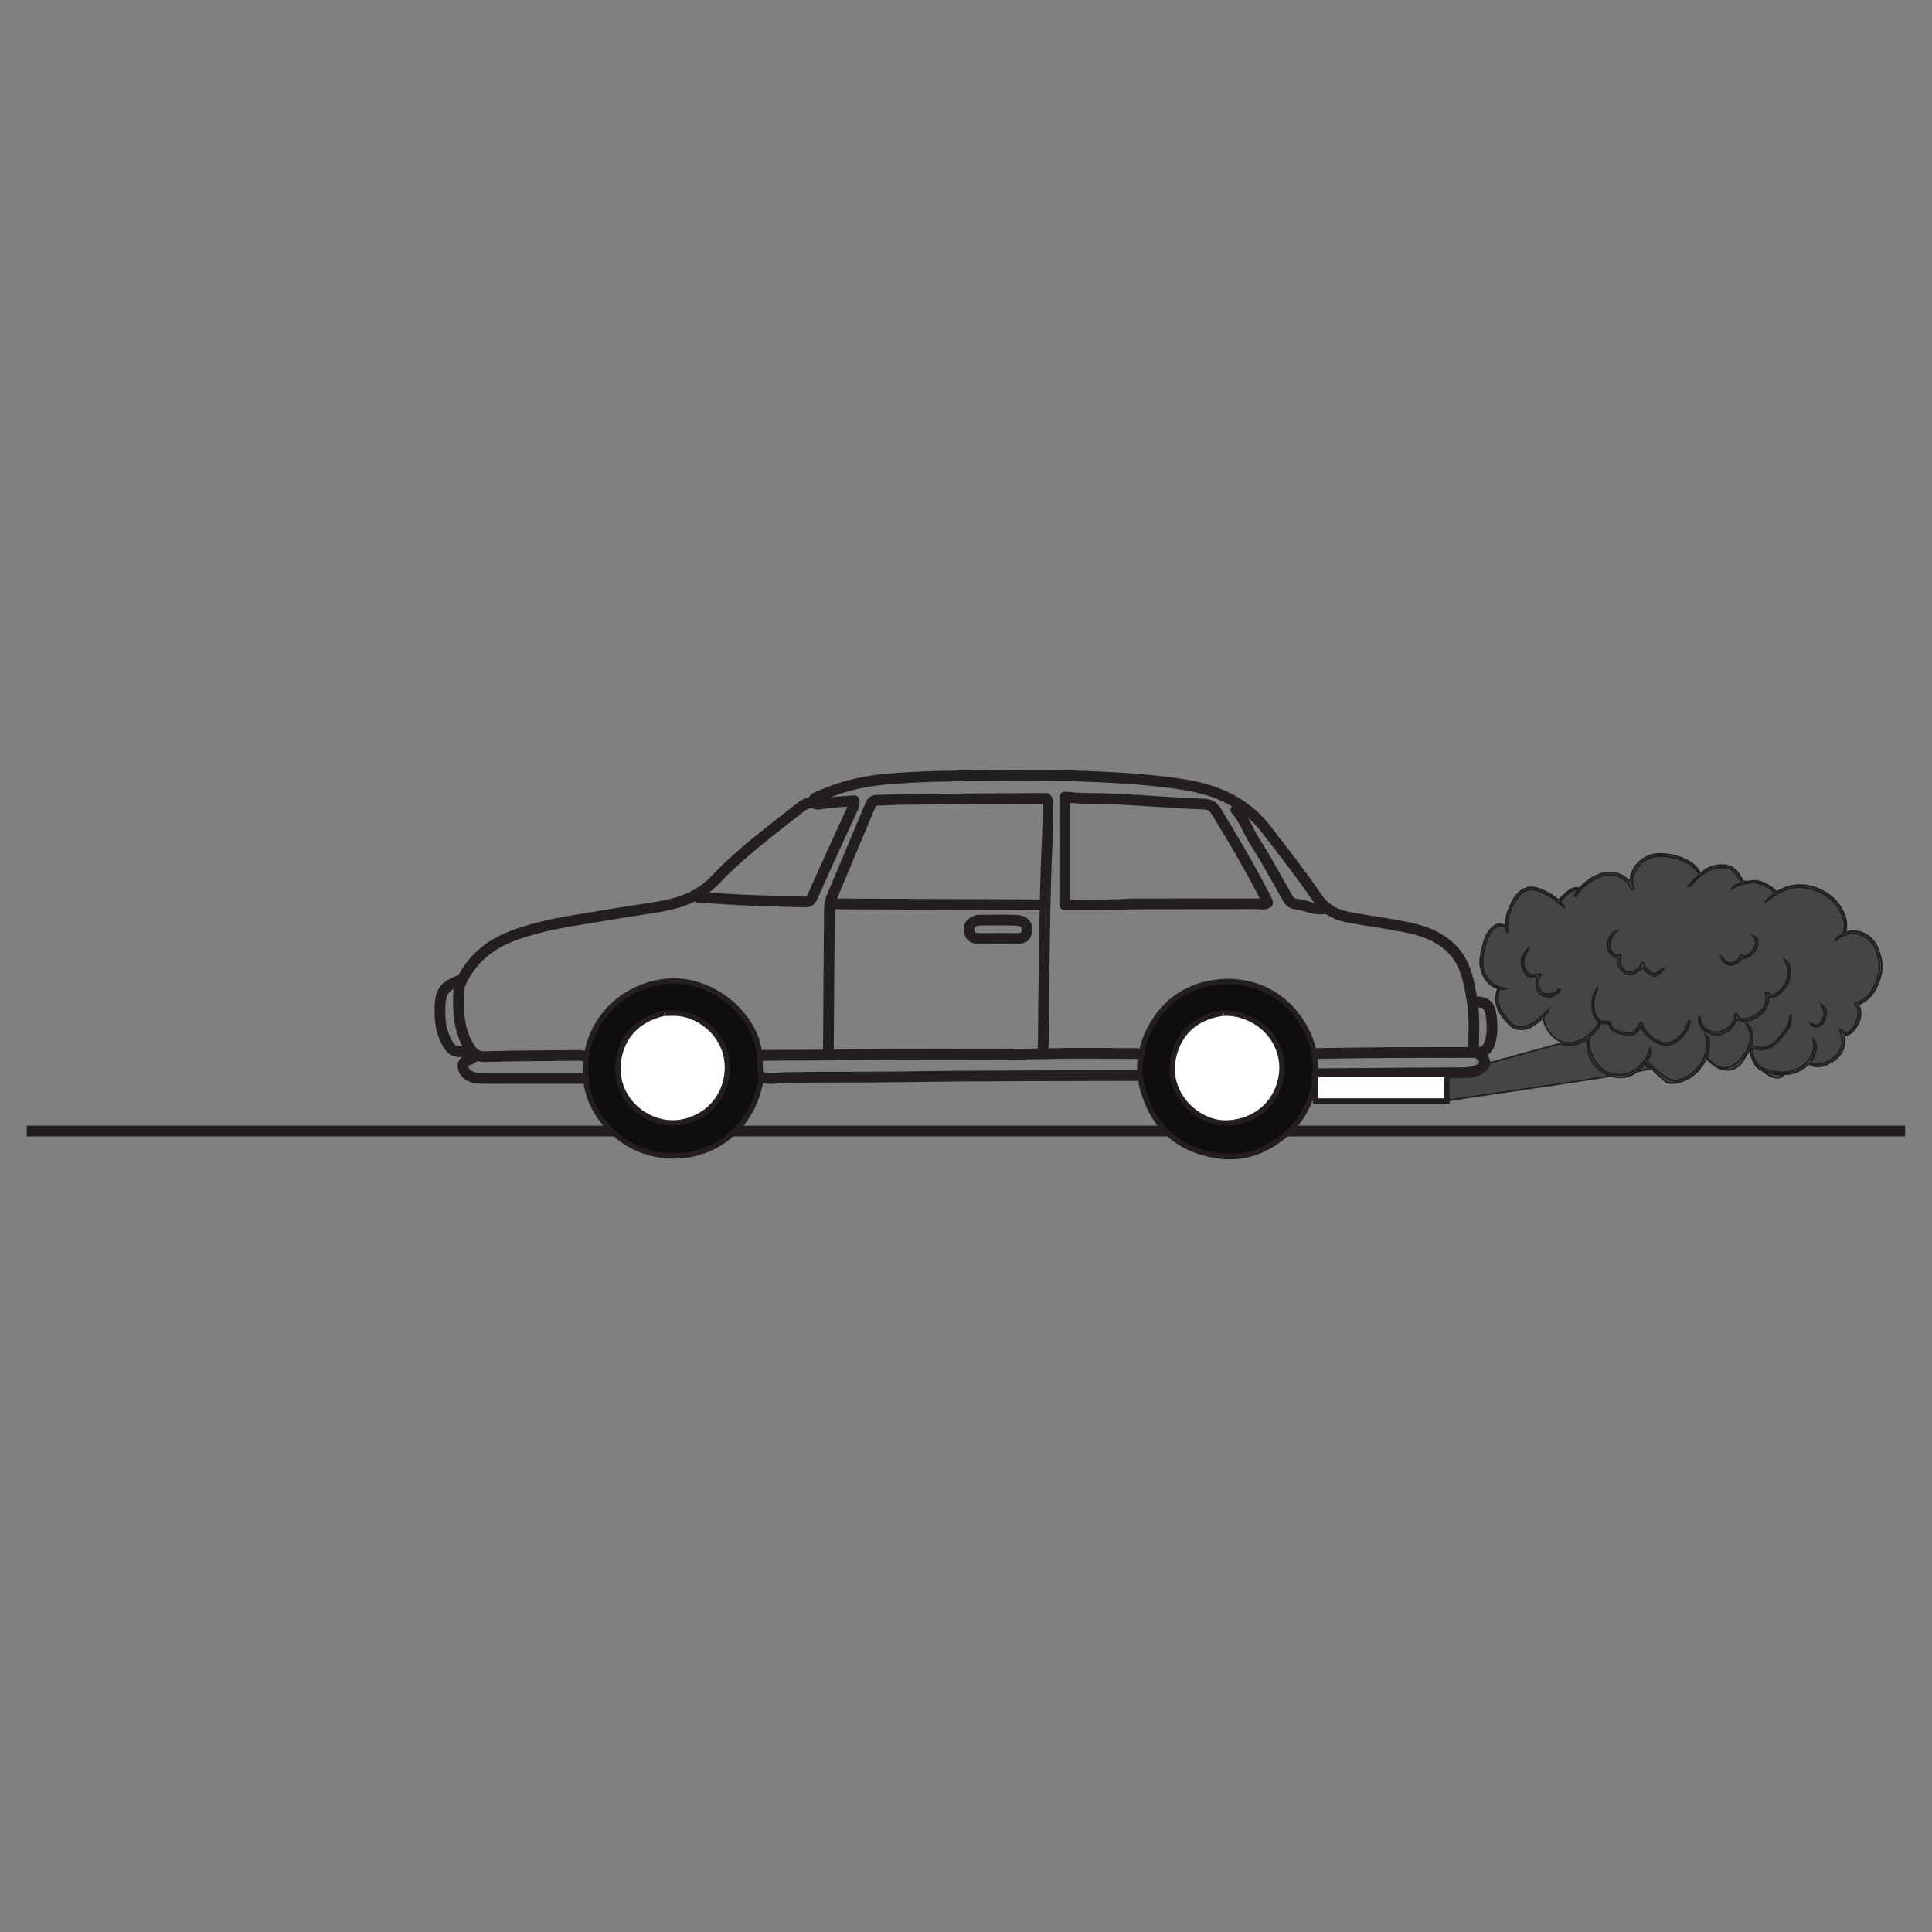 <?xml version="1.0" encoding="UTF-8"?>
<svg xmlns="http://www.w3.org/2000/svg" xmlns:xlink="http://www.w3.org/1999/xlink" width="360pt" height="360pt" viewBox="0 0 360 360" version="1.1">
<rect x="0" y="0" width="360" height="360" fill="#808080" stroke="none"/>
<g id="surface1">
<path style="fill:none;stroke-width:2;stroke-linecap:butt;stroke-linejoin:miter;stroke:rgb(13.73%,12.16%,12.549%);stroke-opacity:1;stroke-miterlimit:10;" d="M 0 0 L -350 0 " transform="matrix(1,0,0,-1,355,210.75)"/>
<path style="fill-rule:nonzero;fill:rgb(27.052%,27.011%,27.666%);fill-opacity:1;stroke-width:0.312;stroke-linecap:butt;stroke-linejoin:miter;stroke:rgb(13.73%,12.16%,12.549%);stroke-opacity:1;stroke-miterlimit:10;" d="M 0 0 C 0.691 0.203 20.086 5.484 20.66 5.66 C 20.836 5.715 20.984 5.809 21.191 5.738 C 22.387 5.336 23.559 5.488 24.727 5.906 C 25.211 6.082 25.637 6.363 26.094 6.598 C 26.113 3.621 27.148 1.199 29.957 0.012 C 32.828 -1.203 35.188 -0.211 37.02 2.27 C 37.152 1.941 37.094 1.406 37.383 1.402 C 44.875 1.355 -2.125 -4.922 0 -4.922 " transform="matrix(1,0,0,-1,269.625,200.231)"/>
<path style=" stroke:none;fill-rule:nonzero;fill:rgb(27.052%,27.011%,27.666%);fill-opacity:1;" d="M 305.734 191.301 C 305.484 191.473 305.41 191.758 305.25 191.98 C 304.719 192.703 304.027 193.047 303.133 192.879 C 302.551 192.77 301.973 192.648 301.406 192.461 C 300.605 192.195 300.059 191.703 299.801 190.906 C 299.746 190.734 299.68 190.652 299.508 190.664 C 299.047 190.707 298.578 190.574 298.125 190.711 C 298.105 190.715 298.102 190.777 298.094 190.812 C 297.852 191.742 297.191 192.375 296.496 192.965 C 296.207 193.207 296.113 193.473 296.094 193.828 C 296.027 195.016 296.34 196.109 296.914 197.125 C 297.547 198.254 298.301 199.277 299.566 199.793 C 301.172 200.453 302.805 200.504 304.277 199.594 C 305.867 198.613 307.055 197.223 307.465 195.281 C 307.676 195.48 307.676 195.75 307.645 196.027 C 307.594 196.48 307.387 196.871 307.137 197.246 C 307.051 197.371 306.895 197.473 306.988 197.684 C 307.191 198.148 310.691 201.652 312.258 201.355 C 313.242 201.168 314.148 200.824 314.945 200.227 C 316.328 199.191 317.391 197.918 317.84 196.203 C 318.133 195.062 318.352 193.934 317.738 192.805 C 318.242 193.07 318.43 193.512 318.488 194.02 C 318.586 194.863 318.418 195.68 318.199 196.488 C 318.133 196.73 318.09 196.953 318.285 197.164 C 318.602 197.5 318.891 197.867 319.23 198.184 C 320.254 199.141 321.656 199.238 322.879 198.551 C 323.973 197.938 324.762 197.07 325.359 195.992 C 326.312 194.285 326.531 192.566 325.398 190.754 C 325.746 190.887 325.941 191.043 326.09 191.328 C 326.598 192.285 326.582 193.289 326.453 194.312 C 326.426 194.508 326.289 194.754 326.559 194.844 C 327.242 195.07 327.949 195.27 328.668 195.188 C 329.789 195.059 330.57 194.316 331.285 193.527 C 332.383 192.316 333.539 191.129 333.5 189.316 C 333.5 189.289 333.547 189.266 333.637 189.168 C 333.738 189.945 333.754 190.633 333.41 191.305 C 332.879 192.344 332.105 193.191 331.32 194.031 C 330.156 195.281 328.781 195.859 327.078 195.402 C 326.742 195.312 326.672 195.445 326.605 195.738 C 326.414 196.609 326.891 197.277 327.258 197.965 C 327.535 198.477 327.953 198.906 328.512 199.098 C 330.047 199.621 331.594 199.969 333.254 199.703 C 335.758 199.305 338.562 197.18 337.902 193.715 C 338.32 194.184 338.5 194.648 338.43 195.184 C 338.32 196.02 338.035 196.805 337.613 197.531 C 337.289 198.09 337.309 198.16 337.969 198.293 C 338.133 198.324 338.301 198.348 338.465 198.34 C 339.762 198.305 340.867 197.773 341.84 196.957 C 343.387 195.668 343.535 193.922 342.953 192.27 C 342.895 192.109 342.688 191.922 342.934 191.797 C 343.164 191.676 343.246 191.926 343.336 192.074 C 343.723 192.695 343.863 192.738 344.477 192.305 C 345.59 191.504 346.113 190.371 346.254 189.039 C 346.312 188.461 346.293 187.891 345.883 187.406 C 345.781 187.285 345.547 187.242 345.633 186.973 C 345.738 186.656 345.922 186.875 346.07 186.855 C 346.195 186.836 346.312 186.766 346.426 186.707 C 348.484 185.668 349.457 183.84 349.996 181.723 C 350.461 179.898 350.07 178.168 349.32 176.48 C 348.555 174.766 346.047 173.324 344.008 174.129 C 343.305 174.402 342.688 174.82 341.941 175.238 C 342.188 174.672 342.605 174.445 343 174.238 C 343.43 174.012 343.574 173.66 343.66 173.223 C 343.812 172.41 343.688 171.625 343.406 170.883 C 342.266 167.859 339.977 166.148 336.898 165.5 C 334.113 164.914 331.727 165.941 329.574 167.652 C 329.398 167.789 329.27 168.004 328.984 167.992 C 329.344 167.59 329.738 167.227 330.141 166.867 C 330.672 166.395 330.676 166.398 330.195 165.871 C 330.133 165.805 330.07 165.734 329.996 165.684 C 328.48 164.605 326.84 164.191 325 164.684 C 324.223 164.895 323.457 165.125 322.645 165.605 C 322.961 165.18 323.293 165.004 323.617 164.828 C 323.887 164.68 324.332 164.621 324.422 164.402 C 324.551 164.094 324.129 163.855 323.965 163.57 C 322.844 161.586 321.387 161.258 319.211 161.883 C 317.633 162.336 316.438 163.48 315.324 164.664 C 315.152 164.844 315.047 165.129 314.613 165.133 C 315.191 164.43 315.691 163.789 316.305 163.254 C 316.586 163.004 316.633 162.777 316.387 162.504 C 315.941 162.008 315.512 161.512 314.949 161.121 C 313.727 160.27 312.328 159.887 310.91 159.641 C 308.539 159.23 306.41 159.707 304.988 161.844 C 304.281 162.906 303.832 164.094 304.414 165.402 C 304.473 165.527 304.504 165.664 304.387 165.758 C 304.238 165.879 304.102 165.777 304.012 165.656 C 303.91 165.523 303.84 165.371 303.758 165.227 C 303.305 164.438 302.738 163.805 301.863 163.43 C 300.676 162.922 299.504 162.824 298.301 163.305 C 296.43 164.051 294.762 165.062 293.75 166.898 C 293.711 166.973 293.68 167.09 293.562 167.047 C 293.449 167.004 293.414 166.898 293.441 166.773 C 293.523 166.383 293.809 166.102 294.004 165.766 C 293.941 165.742 293.906 165.723 293.875 165.723 C 293.801 165.727 293.727 165.738 293.656 165.758 C 292.457 166.059 291.684 166.957 290.852 167.773 C 290.656 167.969 290.797 168.125 290.93 168.301 C 291.113 168.543 291.418 168.719 291.469 169.105 C 291.145 169.016 290.984 168.801 290.812 168.613 C 289.652 167.352 288.168 166.598 286.602 165.996 C 285.262 165.48 283.984 165.789 283.078 166.887 C 281.578 168.691 280.852 170.789 280.895 173.145 C 280.895 173.34 281.02 173.578 280.793 173.734 C 280.633 173.672 280.625 173.547 280.641 173.445 C 280.738 172.852 280.34 172.672 279.891 172.547 C 279.527 172.445 279.188 172.562 278.875 172.73 C 278.172 173.105 277.691 173.711 277.391 174.41 C 276.664 176.109 276.211 177.887 276.27 179.754 C 276.332 181.555 277.703 183.387 279.402 183.957 C 279.762 184.078 280.137 184.152 280.562 184.262 C 280.227 184.383 279.953 184.332 279.684 184.289 C 279.508 184.266 279.422 184.305 279.363 184.492 C 279.156 185.133 279.062 185.781 279.133 186.453 C 279.285 187.969 280.188 189.094 281.113 190.172 C 282.285 191.539 283.535 191.734 285.145 190.91 C 285.977 190.484 286.684 189.883 287.363 189.246 C 287.781 188.852 288.199 188.457 288.617 188.062 C 288.453 188.469 288.219 188.812 287.934 189.109 C 287.562 189.496 291.008 194.469 292.664 194.289 C 294.797 194.066 296.293 192.824 297.582 191.25 C 297.707 191.102 297.766 190.891 297.852 190.707 C 297.914 190.566 297.945 190.422 297.812 190.297 C 296.777 189.312 296.59 188.059 296.672 186.719 C 296.73 185.773 297.129 184.957 297.617 184.059 C 297.676 184.383 297.578 184.551 297.504 184.711 C 297.082 185.664 296.918 186.652 296.98 187.691 C 297.031 188.52 297.32 189.238 297.84 189.875 C 298.293 190.43 298.922 190.363 299.527 190.336 C 299.867 190.32 300.012 190.473 300.121 190.781 C 300.336 191.406 300.738 191.852 301.398 192.066 C 301.949 192.242 302.5 192.383 303.066 192.477 C 303.988 192.633 304.551 192.398 305.043 191.613 C 305.219 191.332 305.383 191.039 305.543 190.75 C 305.621 190.613 305.695 190.465 305.867 190.492 C 306.023 190.523 306.012 190.684 306.031 190.812 C 306.082 191.234 306.281 191.59 306.531 191.91 C 307.184 192.758 307.977 193.473 308.918 193.961 C 309.863 194.449 310.883 194.527 311.852 193.973 C 313.125 193.242 313.98 192.156 314.477 190.781 C 314.559 190.562 314.578 190.316 314.746 190.125 C 314.906 190.285 314.879 190.465 314.836 190.652 C 314.492 192.191 313.547 193.297 312.273 194.141 C 311.094 194.922 309.832 194.906 308.641 194.219 C 307.43 193.52 306.375 192.613 305.734 191.301 M 287.27 189.914 C 286.781 190.281 286.309 190.664 285.812 191 C 284.824 191.668 283.754 192.016 282.551 191.66 C 282.191 191.555 281.832 191.438 281.559 191.176 C 280.266 189.945 279.148 188.609 278.785 186.789 C 278.633 186.035 278.77 185.32 279 184.605 C 279.059 184.41 279.234 184.203 278.879 184.074 C 277.121 183.43 276.344 181.996 275.938 180.312 C 275.641 179.102 275.918 177.898 276.203 176.734 C 276.516 175.469 276.816 174.176 277.754 173.152 C 278.629 172.188 279.332 171.98 280.559 172.496 C 280.566 171.395 280.758 170.352 281.184 169.352 C 281.613 168.34 282.055 167.348 282.828 166.535 C 283.898 165.41 285.297 165.059 286.738 165.613 C 287.973 166.09 289.148 166.68 290.172 167.531 C 290.426 167.746 290.512 167.645 290.691 167.469 C 291.168 167.004 291.637 166.523 292.164 166.113 C 292.734 165.664 293.371 165.32 294.152 165.5 C 294.391 165.555 294.469 165.344 294.594 165.223 C 295.68 164.156 296.883 163.293 298.359 162.832 C 300.418 162.195 302.137 162.754 303.676 164.215 C 303.84 163.949 303.824 163.613 303.887 163.305 C 304.406 160.91 306.754 159.113 309.25 159.109 C 311.199 159.109 313.023 159.57 314.719 160.535 C 315.516 160.988 316.145 161.613 316.621 162.375 C 316.84 162.73 316.969 162.684 317.227 162.48 C 318.312 161.633 319.516 161.188 320.93 161.195 C 322.273 161.203 323.23 161.797 323.98 162.82 C 324.32 163.281 324.492 163.98 324.93 164.211 C 325.336 164.43 326 164.188 326.551 164.145 C 327.922 164.039 329.02 164.672 330.113 165.352 C 330.219 165.418 330.309 165.52 330.398 165.613 C 330.973 166.262 330.965 166.246 331.703 165.859 C 334.254 164.523 336.801 164.672 339.344 165.887 C 341.41 166.875 342.879 168.414 343.711 170.562 C 344.051 171.445 344.125 172.391 343.883 173.691 C 344.188 173.727 344.449 173.57 344.727 173.531 C 346.75 173.23 348.977 174.547 349.77 176.43 C 350.484 178.125 350.898 179.848 350.449 181.68 C 349.883 183.973 348.863 185.949 346.602 187.031 C 346.438 187.109 346.301 187.152 346.41 187.434 C 347.059 189.117 346.566 190.59 345.465 191.91 C 345.082 192.371 344.617 192.754 344.004 192.871 C 343.652 192.938 343.688 193.168 343.699 193.41 C 343.746 194.293 343.656 195.141 343.219 195.945 C 342.582 197.117 341.562 197.828 340.391 198.336 C 339.73 198.621 339.023 198.793 338.277 198.695 C 338.016 198.66 337.711 198.652 337.543 198.48 C 337.164 198.078 336.934 198.344 336.641 198.574 C 335.609 199.391 334.496 200.043 333.141 200.129 C 332.723 200.156 329.215 200.301 327.703 199.066 C 326.84 198.379 326.527 197.379 326.199 196.398 C 326.062 196 326.254 195.609 326.379 195.227 C 326.137 195.141 326.141 195.336 326.102 195.422 C 325.82 196.035 325.375 196.539 325.07 197.137 C 323.512 200.195 320.418 200 318.035 197.242 C 317.754 197.66 317.477 198.062 317.203 198.469 C 315.996 200.262 314.367 201.418 312.207 201.777 C 311.625 201.871 311.059 201.797 310.504 201.625 C 310.293 201.559 306.781 198.289 306.645 197.961 C 304.812 200.441 302.453 201.434 299.582 200.223 C 296.773 199.031 295.742 196.609 295.715 193.637 C 295.262 193.867 294.836 194.148 294.352 194.32 C 293.184 194.738 292.234 194.801 291.035 194.398 "/>
<path style="fill:none;stroke-width:0.312;stroke-linecap:butt;stroke-linejoin:miter;stroke:rgb(13.73%,12.16%,12.549%);stroke-opacity:1;stroke-miterlimit:10;" d="M -0.001 -0.001 C -0.251 -0.173 -0.325 -0.458 -0.485 -0.681 C -1.017 -1.403 -1.708 -1.747 -2.603 -1.579 C -3.185 -1.47 -3.763 -1.349 -4.329 -1.161 C -5.13 -0.896 -5.677 -0.403 -5.935 0.394 C -5.989 0.565 -6.056 0.647 -6.228 0.636 C -6.689 0.593 -7.157 0.726 -7.61 0.589 C -7.63 0.585 -7.634 0.522 -7.642 0.487 C -7.884 -0.442 -8.544 -1.075 -9.239 -1.665 C -9.528 -1.907 -9.622 -2.173 -9.642 -2.528 C -9.708 -3.716 -9.396 -4.81 -8.821 -5.825 C -8.189 -6.954 -7.435 -7.978 -6.169 -8.493 C -4.564 -9.153 -2.931 -9.204 -1.458 -8.294 C 0.132 -7.313 1.319 -5.923 1.729 -3.981 C 1.94 -4.181 1.94 -4.45 1.909 -4.728 C 1.858 -5.181 1.651 -5.571 1.401 -5.946 C 1.315 -6.071 1.159 -6.173 1.253 -6.384 C 1.456 -6.849 4.956 -10.353 6.522 -10.056 C 7.507 -9.868 8.413 -9.524 9.21 -8.927 C 10.593 -7.892 11.655 -6.618 12.104 -4.903 C 12.397 -3.763 12.616 -2.634 12.003 -1.505 C 12.507 -1.771 12.694 -2.212 12.753 -2.72 C 12.851 -3.563 12.683 -4.38 12.464 -5.188 C 12.397 -5.431 12.354 -5.653 12.55 -5.864 C 12.866 -6.2 13.155 -6.567 13.495 -6.884 C 14.519 -7.841 15.921 -7.938 17.144 -7.251 C 18.237 -6.638 19.026 -5.771 19.624 -4.692 C 20.577 -2.985 20.796 -1.267 19.663 0.546 C 20.011 0.413 20.206 0.257 20.354 -0.028 C 20.862 -0.985 20.847 -1.989 20.718 -3.013 C 20.69 -3.208 20.554 -3.454 20.823 -3.544 C 21.507 -3.771 22.214 -3.97 22.933 -3.888 C 24.054 -3.759 24.835 -3.017 25.55 -2.228 C 26.647 -1.017 27.804 0.171 27.765 1.983 C 27.765 2.011 27.811 2.034 27.901 2.132 C 28.003 1.354 28.019 0.667 27.675 -0.005 C 27.144 -1.044 26.37 -1.892 25.585 -2.731 C 24.421 -3.981 23.046 -4.56 21.343 -4.103 C 21.007 -4.013 20.936 -4.146 20.87 -4.438 C 20.679 -5.31 21.155 -5.978 21.522 -6.665 C 21.8 -7.177 22.218 -7.606 22.776 -7.798 C 24.311 -8.321 25.858 -8.669 27.519 -8.403 C 30.022 -8.005 32.827 -5.88 32.167 -2.415 C 32.585 -2.884 32.765 -3.349 32.694 -3.884 C 32.585 -4.72 32.3 -5.505 31.878 -6.231 C 31.554 -6.79 31.573 -6.86 32.233 -6.993 C 32.397 -7.024 32.565 -7.048 32.729 -7.04 C 34.026 -7.005 35.132 -6.474 36.104 -5.657 C 37.651 -4.368 37.8 -2.622 37.218 -0.97 C 37.159 -0.81 36.952 -0.622 37.198 -0.497 C 37.429 -0.376 37.511 -0.626 37.601 -0.774 C 37.987 -1.396 38.128 -1.438 38.741 -1.005 C 39.854 -0.204 40.378 0.929 40.519 2.261 C 40.577 2.839 40.558 3.409 40.147 3.894 C 40.046 4.015 39.811 4.058 39.897 4.327 C 40.003 4.644 40.186 4.425 40.335 4.444 C 40.46 4.464 40.577 4.534 40.69 4.593 C 42.749 5.632 43.722 7.46 44.261 9.577 C 44.726 11.401 44.335 13.132 43.585 14.819 C 42.819 16.534 40.311 17.976 38.272 17.171 C 37.569 16.897 36.952 16.479 36.206 16.062 C 36.452 16.628 36.87 16.854 37.265 17.062 C 37.694 17.288 37.839 17.64 37.925 18.077 C 38.077 18.89 37.952 19.675 37.671 20.417 C 36.53 23.44 34.241 25.151 31.163 25.8 C 28.378 26.386 25.991 25.358 23.839 23.647 C 23.663 23.511 23.534 23.296 23.249 23.308 C 23.608 23.71 24.003 24.073 24.405 24.433 C 24.936 24.905 24.94 24.901 24.46 25.429 C 24.397 25.495 24.335 25.565 24.261 25.616 C 22.745 26.694 21.104 27.108 19.265 26.616 C 18.487 26.405 17.722 26.175 16.909 25.694 C 17.226 26.12 17.558 26.296 17.882 26.472 C 18.151 26.62 18.597 26.679 18.686 26.897 C 18.815 27.206 18.394 27.444 18.229 27.729 C 17.108 29.714 15.651 30.042 13.476 29.417 C 11.897 28.964 10.702 27.819 9.589 26.636 C 9.417 26.456 9.311 26.171 8.878 26.167 C 9.456 26.87 9.956 27.511 10.569 28.046 C 10.851 28.296 10.897 28.522 10.651 28.796 C 10.206 29.292 9.776 29.788 9.214 30.179 C 7.991 31.03 6.593 31.413 5.175 31.659 C 2.804 32.069 0.675 31.593 -0.747 29.456 C -1.454 28.394 -1.903 27.206 -1.321 25.897 C -1.263 25.772 -1.231 25.636 -1.349 25.542 C -1.497 25.421 -1.634 25.522 -1.724 25.644 C -1.825 25.776 -1.896 25.929 -1.978 26.073 C -2.431 26.862 -2.997 27.495 -3.872 27.87 C -5.06 28.378 -6.231 28.476 -7.435 27.995 C -9.306 27.249 -10.974 26.237 -11.985 24.401 C -12.024 24.327 -12.056 24.21 -12.173 24.253 C -12.286 24.296 -12.321 24.401 -12.294 24.526 C -12.212 24.917 -11.927 25.198 -11.731 25.534 C -11.794 25.558 -11.829 25.577 -11.86 25.577 C -11.935 25.573 -12.009 25.562 -12.079 25.542 C -13.278 25.241 -14.052 24.343 -14.884 23.526 C -15.079 23.331 -14.939 23.175 -14.806 22.999 C -14.622 22.757 -14.317 22.581 -14.267 22.194 C -14.591 22.284 -14.751 22.499 -14.923 22.687 C -16.083 23.948 -17.567 24.702 -19.134 25.304 C -20.474 25.819 -21.751 25.511 -22.657 24.413 C -24.157 22.608 -24.884 20.511 -24.841 18.155 C -24.841 17.96 -24.716 17.722 -24.942 17.565 C -25.103 17.628 -25.11 17.753 -25.095 17.854 C -24.997 18.448 -25.396 18.628 -25.845 18.753 C -26.208 18.854 -26.548 18.737 -26.86 18.569 C -27.564 18.194 -28.044 17.589 -28.345 16.89 C -29.071 15.19 -29.524 13.413 -29.466 11.546 C -29.403 9.745 -28.032 7.913 -26.333 7.343 C -25.974 7.222 -25.599 7.147 -25.173 7.038 C -25.509 6.917 -25.782 6.968 -26.052 7.011 C -26.228 7.034 -26.314 6.995 -26.372 6.808 C -26.579 6.167 -26.673 5.519 -26.603 4.847 C -26.45 3.331 -25.548 2.206 -24.622 1.128 C -23.45 -0.239 -22.2 -0.435 -20.591 0.39 C -19.759 0.815 -19.052 1.417 -18.372 2.054 C -17.954 2.448 -17.536 2.843 -17.118 3.237 C -17.282 2.831 -17.517 2.487 -17.802 2.19 C -18.173 1.804 -14.728 -3.169 -13.071 -2.989 C -10.939 -2.767 -9.442 -1.524 -8.153 0.05 C -8.028 0.198 -7.97 0.409 -7.884 0.593 C -7.821 0.733 -7.79 0.878 -7.923 1.003 C -8.958 1.987 -9.146 3.241 -9.064 4.581 C -9.005 5.526 -8.606 6.343 -8.118 7.241 C -8.06 6.917 -8.157 6.749 -8.231 6.589 C -8.653 5.636 -8.817 4.647 -8.755 3.608 C -8.704 2.78 -8.415 2.062 -7.896 1.425 C -7.442 0.87 -6.814 0.937 -6.208 0.964 C -5.868 0.979 -5.724 0.827 -5.614 0.519 C -5.399 -0.106 -4.997 -0.552 -4.337 -0.767 C -3.786 -0.942 -3.235 -1.083 -2.669 -1.177 C -1.747 -1.333 -1.185 -1.099 -0.692 -0.313 C -0.517 -0.032 -0.353 0.261 -0.192 0.55 C -0.114 0.687 -0.04 0.835 0.132 0.808 C 0.288 0.776 0.276 0.616 0.296 0.487 C 0.347 0.065 0.546 -0.29 0.796 -0.61 C 1.448 -1.458 2.241 -2.173 3.183 -2.661 C 4.128 -3.149 5.147 -3.228 6.116 -2.673 C 7.39 -1.942 8.245 -0.856 8.741 0.519 C 8.823 0.737 8.843 0.983 9.011 1.175 C 9.171 1.015 9.144 0.835 9.101 0.647 C 8.757 -0.892 7.811 -1.997 6.538 -2.841 C 5.358 -3.622 4.097 -3.606 2.905 -2.919 C 1.694 -2.22 0.64 -1.313 -0.001 -0.001 Z M -18.466 1.386 C -18.954 1.019 -19.427 0.636 -19.923 0.3 C -20.911 -0.368 -21.981 -0.716 -23.185 -0.36 C -23.544 -0.255 -23.903 -0.138 -24.177 0.124 C -25.47 1.354 -26.587 2.69 -26.95 4.511 C -27.103 5.265 -26.966 5.979 -26.735 6.694 C -26.677 6.89 -26.501 7.097 -26.856 7.226 C -28.614 7.87 -29.392 9.304 -29.798 10.987 C -30.095 12.198 -29.817 13.401 -29.532 14.565 C -29.22 15.831 -28.919 17.124 -27.981 18.147 C -27.106 19.112 -26.403 19.319 -25.177 18.804 C -25.169 19.905 -24.978 20.948 -24.552 21.948 C -24.122 22.96 -23.681 23.952 -22.907 24.765 C -21.837 25.89 -20.439 26.241 -18.997 25.687 C -17.763 25.21 -16.587 24.62 -15.564 23.769 C -15.31 23.554 -15.224 23.655 -15.044 23.831 C -14.567 24.296 -14.099 24.776 -13.571 25.187 C -13.001 25.636 -12.364 25.979 -11.583 25.8 C -11.345 25.745 -11.267 25.956 -11.142 26.077 C -10.056 27.144 -8.853 28.007 -7.376 28.468 C -5.317 29.104 -3.599 28.546 -2.06 27.085 C -1.896 27.351 -1.911 27.687 -1.849 27.995 C -1.329 30.39 1.019 32.187 3.515 32.19 C 5.464 32.19 7.288 31.729 8.983 30.765 C 9.78 30.312 10.409 29.687 10.886 28.925 C 11.104 28.569 11.233 28.616 11.491 28.819 C 12.577 29.667 13.78 30.112 15.194 30.104 C 16.538 30.097 17.495 29.503 18.245 28.479 C 18.585 28.019 18.757 27.319 19.194 27.089 C 19.601 26.87 20.265 27.112 20.815 27.155 C 22.186 27.261 23.284 26.628 24.378 25.948 C 24.483 25.882 24.573 25.78 24.663 25.687 C 25.237 25.038 25.229 25.054 25.968 25.44 C 28.519 26.776 31.065 26.628 33.608 25.413 C 35.675 24.425 37.144 22.886 37.976 20.737 C 38.315 19.854 38.39 18.909 38.147 17.608 C 38.452 17.573 38.714 17.729 38.991 17.769 C 41.015 18.069 43.241 16.753 44.034 14.87 C 44.749 13.175 45.163 11.452 44.714 9.62 C 44.147 7.327 43.128 5.351 40.866 4.269 C 40.702 4.19 40.565 4.147 40.675 3.866 C 41.323 2.183 40.831 0.71 39.729 -0.61 C 39.347 -1.071 38.882 -1.454 38.269 -1.571 C 37.917 -1.638 37.952 -1.868 37.964 -2.11 C 38.011 -2.993 37.921 -3.841 37.483 -4.646 C 36.847 -5.817 35.827 -6.528 34.655 -7.036 C 33.995 -7.321 33.288 -7.493 32.542 -7.396 C 32.28 -7.36 31.976 -7.353 31.808 -7.181 C 31.429 -6.778 31.198 -7.044 30.905 -7.274 C 29.874 -8.091 28.761 -8.743 27.405 -8.829 C 26.987 -8.856 23.479 -9.001 21.968 -7.767 C 21.104 -7.079 20.792 -6.079 20.464 -5.099 C 20.327 -4.7 20.519 -4.31 20.644 -3.927 C 20.401 -3.841 20.405 -4.036 20.366 -4.122 C 20.085 -4.735 19.64 -5.239 19.335 -5.837 C 17.776 -8.896 14.683 -8.7 12.3 -5.942 C 12.019 -6.36 11.741 -6.763 11.468 -7.169 C 10.261 -8.962 8.632 -10.118 6.472 -10.478 C 5.89 -10.571 5.323 -10.497 4.769 -10.325 C 4.558 -10.259 1.046 -6.989 0.909 -6.661 C -0.923 -9.142 -3.282 -10.134 -6.153 -8.923 C -8.962 -7.731 -9.993 -5.31 -10.021 -2.337 C -10.474 -2.567 -10.899 -2.849 -11.384 -3.021 C -12.552 -3.438 -13.501 -3.501 -14.7 -3.099 " transform="matrix(1,0,0,-1,305.735,191.3)"/>
<path style=" stroke:none;fill-rule:nonzero;fill:rgb(27.052%,27.011%,27.666%);fill-opacity:1;" d="M 339.418 187.262 C 339.57 187.59 339.688 187.852 339.809 188.113 C 340.141 188.809 339.844 190.031 339.168 190.699 C 338.594 191.277 338 190.988 337.398 190.707 C 337.684 191.352 338.652 191.535 339.23 191.074 C 339.793 190.621 340.027 189.977 340.223 189.316 C 340.473 188.477 340.23 187.844 339.418 187.262 M 320.719 178.277 C 320.906 179.141 321.582 179.711 322.27 179.754 C 323.148 179.812 323.801 179.426 324.34 178.793 C 324.477 178.629 324.602 178.527 324.84 178.52 C 326.191 178.477 327.59 176.902 327.508 175.531 C 327.469 174.918 327.176 174.527 326.648 174.41 C 327.148 174.961 327.309 175.578 327.039 176.262 C 326.758 176.984 326.301 177.586 325.656 178.023 C 325.359 178.227 324.977 178.336 324.676 178.09 C 324.398 177.859 324.383 177.887 324.262 178.211 C 323.859 179.285 322.125 180.027 321.219 178.809 C 321.098 178.648 320.945 178.516 320.719 178.277 M 284.785 176.727 C 284.289 177.297 283.82 177.891 283.609 178.641 C 283.312 179.691 283.746 180.555 284.273 181.402 C 284.684 182.055 285.328 182.008 285.965 181.984 C 286.246 181.973 286.449 181.953 286.336 182.387 C 286.238 182.75 286.262 183.164 286.312 183.547 C 286.434 184.441 286.711 185.359 287.672 185.582 C 288.648 185.812 289.672 185.688 290.43 184.852 C 290.531 184.738 290.766 184.605 290.602 184.449 C 290.414 184.266 290.285 184.504 290.16 184.629 C 289.504 185.277 288.676 185.293 287.836 185.254 C 287.699 185.246 287.555 185.156 287.441 185.07 C 286.684 184.461 286.383 182.789 286.863 181.938 C 286.941 181.809 287.156 181.703 287 181.516 C 286.852 181.332 286.707 181.523 286.559 181.551 C 285.941 181.672 285.25 181.871 284.766 181.383 C 284.07 180.684 283.574 179.551 284 178.434 C 284.223 177.848 284.605 177.344 284.785 176.727 M 301.227 173.48 C 300.219 173.785 299.887 174.664 299.613 175.512 C 299.234 176.672 300.074 178.07 301.246 178.414 C 301.422 178.469 301.441 178.535 301.418 178.688 C 301.238 179.883 301.906 180.652 302.781 181.273 C 303.312 181.648 303.922 181.645 304.531 181.371 C 305.035 181.148 305.477 180.852 305.816 180.426 C 305.996 180.203 306.07 180.215 306.25 180.441 C 306.664 180.973 307.25 181.32 307.809 181.68 C 308.035 181.828 308.301 181.965 308.59 181.793 C 309.109 181.484 309.582 181.121 309.965 180.484 C 309.426 180.672 309.137 181.027 308.77 181.25 C 308.59 181.359 308.41 181.602 308.176 181.453 C 307.434 180.984 306.582 180.621 306.27 179.684 C 306.227 179.555 306.27 179.348 306.059 179.363 C 305.902 179.371 305.918 179.551 305.867 179.668 C 305.488 180.578 304.191 181.348 303.414 181.141 C 302.242 180.824 301.531 179.457 301.949 178.32 C 301.996 178.191 302.035 178.074 301.938 177.961 C 301.832 177.848 301.73 177.941 301.637 177.984 C 301.195 178.188 300.852 178.035 300.555 177.695 C 299.863 176.914 299.723 175.895 300.164 174.957 C 300.434 174.402 300.73 173.875 301.227 173.48 M 332.547 178.871 C 332.652 179.117 332.746 179.363 332.867 179.602 C 333.023 179.918 333.16 180.238 333.191 180.598 C 333.379 182.492 332.613 183.941 331.113 185.047 C 330.395 185.578 330.102 185.57 329.402 185.016 C 329.297 184.934 329.195 184.844 329.062 184.941 C 328.922 185.047 329.016 185.18 329.062 185.293 C 329.215 185.668 329.156 186.047 329.121 186.441 C 328.934 188.348 326.785 189.633 325.324 189.844 C 324.676 189.938 323.953 189.926 323.703 189.062 C 323.672 188.945 323.566 188.879 323.441 188.914 C 323.316 188.953 323.262 189.059 323.293 189.176 C 323.348 189.398 323.344 189.609 323.266 189.828 C 322.684 191.418 320.918 192.566 319.254 192.32 C 318.266 192.176 317.445 191.645 317.012 190.691 C 316.848 190.332 316.793 189.926 316.676 189.473 C 316.543 189.684 316.559 189.836 316.566 190.004 C 316.648 191.93 318.879 193.059 320.469 192.711 C 321.84 192.414 322.832 191.523 323.469 190.266 C 323.609 189.984 323.738 189.875 324.047 190.035 C 324.293 190.16 324.559 190.223 324.848 190.242 C 326.621 190.379 329.637 188.473 329.523 186.023 C 329.508 185.727 329.578 185.641 329.902 185.73 C 330.332 185.855 330.75 185.75 331.105 185.461 C 331.449 185.184 331.812 184.918 332.121 184.605 C 333.301 183.414 333.73 181.961 333.484 180.324 C 333.398 179.746 333.105 179.223 332.547 178.871 M 305.734 191.301 C 306.375 192.613 307.43 193.52 308.641 194.219 C 309.832 194.906 311.094 194.922 312.273 194.141 C 313.547 193.297 314.492 192.191 314.836 190.652 C 314.879 190.465 314.906 190.285 314.746 190.125 C 314.574 190.316 314.559 190.562 314.477 190.781 C 313.98 192.156 313.125 193.242 311.855 193.973 C 310.883 194.527 309.863 194.449 308.918 193.961 C 307.977 193.473 307.184 192.758 306.531 191.91 C 306.281 191.59 306.078 191.234 306.031 190.812 C 306.016 190.684 306.023 190.523 305.867 190.492 C 305.695 190.465 305.617 190.613 305.543 190.75 C 305.383 191.039 305.219 191.332 305.039 191.613 C 304.551 192.398 303.988 192.633 303.066 192.477 C 302.5 192.383 301.949 192.242 301.398 192.066 C 300.738 191.852 300.332 191.406 300.121 190.781 C 300.016 190.473 299.867 190.324 299.527 190.336 C 298.922 190.363 298.293 190.43 297.84 189.875 C 297.316 189.238 297.027 188.52 296.98 187.691 C 296.918 186.656 297.082 185.664 297.504 184.711 C 297.578 184.551 297.68 184.383 297.613 184.059 C 297.129 184.957 296.73 185.773 296.672 186.719 C 296.59 188.059 296.773 189.312 297.812 190.297 C 297.941 190.422 297.914 190.566 297.852 190.707 C 297.77 190.891 297.707 191.102 297.582 191.25 C 296.289 192.824 294.797 194.066 292.664 194.289 C 291.008 194.469 289.805 193.695 288.82 192.488 C 288.316 191.867 287.926 191.176 287.719 190.387 C 287.598 189.914 287.562 189.496 287.934 189.109 C 288.219 188.812 288.453 188.469 288.617 188.062 C 288.199 188.457 287.781 188.852 287.359 189.246 C 286.684 189.883 285.977 190.484 285.145 190.91 C 283.535 191.734 282.281 191.539 281.113 190.172 C 280.191 189.094 279.281 187.969 279.133 186.453 C 279.066 185.781 279.156 185.133 279.363 184.492 C 279.426 184.305 279.508 184.266 279.684 184.289 C 279.953 184.332 280.23 184.383 280.562 184.262 C 280.141 184.152 279.766 184.078 279.402 183.957 C 277.703 183.387 276.328 181.555 276.273 179.754 C 276.211 177.887 276.664 176.109 277.391 174.41 C 277.691 173.711 278.172 173.105 278.875 172.73 C 279.191 172.562 279.527 172.445 279.891 172.547 C 280.34 172.672 280.734 172.852 280.645 173.445 C 280.625 173.547 280.633 173.672 280.789 173.734 C 281.02 173.578 280.898 173.34 280.895 173.145 C 280.852 170.789 281.574 168.691 283.074 166.887 C 283.984 165.789 285.262 165.48 286.602 165.996 C 288.168 166.598 289.652 167.352 290.816 168.613 C 290.984 168.801 291.145 169.016 291.469 169.105 C 291.414 168.719 291.113 168.543 290.93 168.301 C 290.797 168.125 290.656 167.969 290.855 167.773 C 291.684 166.957 292.453 166.059 293.656 165.758 C 293.73 165.738 293.801 165.727 293.871 165.723 C 293.906 165.723 293.941 165.742 294.004 165.766 C 293.809 166.102 293.523 166.383 293.441 166.773 C 293.414 166.898 293.445 167.004 293.562 167.047 C 293.68 167.09 293.711 166.973 293.75 166.898 C 294.766 165.062 296.43 164.051 298.301 163.305 C 299.5 162.824 300.676 162.922 301.863 163.43 C 302.738 163.805 303.309 164.438 303.758 165.227 C 303.84 165.371 303.91 165.523 304.012 165.656 C 304.102 165.777 304.234 165.879 304.387 165.758 C 304.504 165.664 304.473 165.527 304.414 165.402 C 303.828 164.094 304.277 162.906 304.988 161.844 C 306.41 159.707 308.539 159.23 310.91 159.641 C 312.328 159.887 313.727 160.27 314.949 161.121 C 315.512 161.512 315.941 162.008 316.387 162.504 C 316.633 162.781 316.586 163.004 316.305 163.254 C 315.691 163.789 315.191 164.43 314.609 165.133 C 315.047 165.129 315.152 164.844 315.32 164.664 C 316.438 163.48 317.633 162.336 319.211 161.883 C 321.387 161.258 322.844 161.586 323.969 163.57 C 324.129 163.855 324.555 164.094 324.422 164.406 C 324.328 164.621 323.891 164.68 323.613 164.828 C 323.293 165.004 322.961 165.18 322.648 165.605 C 323.457 165.125 324.223 164.895 325 164.684 C 326.84 164.191 328.48 164.605 329.996 165.684 C 330.07 165.734 330.133 165.805 330.195 165.871 C 330.676 166.398 330.672 166.395 330.145 166.867 C 329.738 167.227 329.348 167.59 328.984 167.992 C 329.27 168.004 329.398 167.789 329.574 167.652 C 331.727 165.941 334.109 164.914 336.898 165.5 C 339.977 166.148 342.266 167.859 343.406 170.883 C 343.688 171.625 343.812 172.41 343.656 173.223 C 343.574 173.66 343.434 174.012 343 174.238 C 342.605 174.445 342.188 174.672 341.941 175.238 C 342.688 174.82 343.305 174.402 344.008 174.129 C 346.043 173.324 348.555 174.766 349.32 176.48 C 350.07 178.168 350.461 179.898 349.996 181.723 C 349.457 183.84 348.484 185.668 346.43 186.707 C 346.312 186.766 346.191 186.836 346.07 186.855 C 345.918 186.875 345.738 186.656 345.637 186.973 C 345.547 187.242 345.781 187.285 345.883 187.406 C 346.293 187.891 346.312 188.461 346.254 189.039 C 346.113 190.371 345.59 191.504 344.477 192.305 C 343.863 192.738 343.723 192.695 343.336 192.074 C 343.246 191.926 343.164 191.676 342.938 191.797 C 342.688 191.922 342.895 192.109 342.949 192.27 C 343.535 193.922 343.391 195.668 341.844 196.957 C 340.867 197.773 339.762 198.305 338.465 198.34 C 338.301 198.348 338.133 198.324 337.969 198.293 C 337.309 198.16 337.289 198.09 337.613 197.531 C 338.035 196.805 338.316 196.02 338.43 195.184 C 338.5 194.648 338.316 194.184 337.902 193.715 C 338.562 197.18 335.758 199.305 333.254 199.703 C 331.594 199.969 330.047 199.621 328.512 199.098 C 327.953 198.906 327.531 198.477 327.262 197.965 C 326.891 197.277 326.414 196.609 326.605 195.738 C 326.668 195.445 326.738 195.312 327.074 195.402 C 328.781 195.859 330.156 195.281 331.32 194.031 C 332.105 193.191 332.879 192.344 333.41 191.305 C 333.754 190.633 333.738 189.945 333.637 189.168 C 333.543 189.266 333.496 189.289 333.496 189.316 C 333.539 191.129 332.383 192.316 331.285 193.527 C 330.566 194.316 329.789 195.059 328.668 195.188 C 327.949 195.27 327.242 195.07 326.559 194.844 C 326.285 194.754 326.43 194.508 326.449 194.312 C 326.582 193.289 326.598 192.285 326.094 191.328 C 325.941 191.043 325.746 190.887 325.398 190.754 C 326.527 192.566 326.312 194.285 325.359 195.992 C 324.762 197.07 323.973 197.938 322.879 198.551 C 321.652 199.238 320.254 199.141 319.23 198.184 C 318.895 197.867 318.605 197.5 318.285 197.164 C 318.09 196.953 318.133 196.73 318.199 196.488 C 318.418 195.68 318.582 194.863 318.488 194.02 C 318.43 193.512 318.242 193.07 317.738 192.805 C 318.352 193.934 318.137 195.062 317.84 196.203 C 317.395 197.918 316.328 199.191 314.945 200.227 C 314.148 200.824 313.238 201.168 312.258 201.355 C 310.691 201.652 307.191 198.148 306.988 197.684 C 306.895 197.473 307.051 197.371 307.137 197.246 C 307.387 196.871 307.594 196.48 307.645 196.027 C 307.676 195.75 307.676 195.48 307.465 195.281 C 307.055 197.223 305.867 198.613 304.273 199.594 C 302.805 200.504 301.176 200.453 299.566 199.793 C 298.301 199.277 297.551 198.254 296.914 197.125 C 296.34 196.109 296.027 195.016 296.094 193.828 C 296.113 193.473 296.207 193.207 296.492 192.965 C 297.191 192.375 297.852 191.742 298.094 190.812 C 298.105 190.777 298.105 190.715 298.121 190.711 C 298.578 190.574 299.047 190.707 299.508 190.664 C 299.684 190.652 299.742 190.734 299.801 190.906 C 300.059 191.703 300.605 192.195 301.406 192.461 C 301.973 192.648 302.551 192.77 303.133 192.879 C 304.027 193.047 304.723 192.703 305.25 191.98 C 305.41 191.758 305.484 191.473 305.734 191.301 "/>
<path style="fill:none;stroke-width:0.312;stroke-linecap:butt;stroke-linejoin:miter;stroke:rgb(13.73%,12.16%,12.549%);stroke-opacity:1;stroke-miterlimit:10;" d="M -0.001 -0.002 C 0.151 -0.33 0.269 -0.592 0.39 -0.853 C 0.722 -1.549 0.425 -2.771 -0.251 -3.439 C -0.825 -4.018 -1.419 -3.728 -2.02 -3.447 C -1.735 -4.092 -0.767 -4.275 -0.188 -3.814 C 0.374 -3.361 0.608 -2.717 0.804 -2.057 C 1.054 -1.217 0.812 -0.584 -0.001 -0.002 Z M -18.7 8.982 C -18.513 8.119 -17.837 7.549 -17.149 7.506 C -16.27 7.447 -15.618 7.834 -15.079 8.467 C -14.942 8.631 -14.817 8.732 -14.579 8.74 C -13.227 8.783 -11.829 10.357 -11.911 11.729 C -11.95 12.342 -12.243 12.732 -12.77 12.85 C -12.27 12.299 -12.11 11.682 -12.38 10.998 C -12.661 10.275 -13.118 9.674 -13.763 9.236 C -14.06 9.033 -14.442 8.924 -14.743 9.17 C -15.02 9.4 -15.036 9.373 -15.157 9.049 C -15.56 7.975 -17.294 7.232 -18.2 8.451 C -18.321 8.611 -18.474 8.744 -18.7 8.982 Z M -54.634 10.533 C -55.13 9.963 -55.599 9.369 -55.81 8.619 C -56.106 7.568 -55.673 6.705 -55.145 5.857 C -54.735 5.205 -54.091 5.252 -53.454 5.275 C -53.173 5.287 -52.97 5.307 -53.083 4.873 C -53.181 4.51 -53.157 4.096 -53.106 3.713 C -52.985 2.818 -52.708 1.9 -51.747 1.678 C -50.77 1.447 -49.747 1.572 -48.989 2.408 C -48.888 2.522 -48.653 2.654 -48.817 2.811 C -49.005 2.994 -49.134 2.756 -49.259 2.631 C -49.915 1.982 -50.743 1.967 -51.583 2.006 C -51.72 2.014 -51.864 2.104 -51.977 2.189 C -52.735 2.799 -53.036 4.471 -52.556 5.322 C -52.477 5.451 -52.263 5.557 -52.419 5.744 C -52.567 5.928 -52.712 5.736 -52.86 5.709 C -53.477 5.588 -54.169 5.389 -54.653 5.877 C -55.349 6.576 -55.845 7.709 -55.419 8.826 C -55.196 9.412 -54.813 9.916 -54.634 10.533 Z M -38.192 13.779 C -39.2 13.475 -39.532 12.596 -39.806 11.748 C -40.185 10.588 -39.345 9.189 -38.173 8.846 C -37.997 8.791 -37.977 8.725 -38.001 8.572 C -38.181 7.377 -37.513 6.607 -36.638 5.986 C -36.106 5.611 -35.497 5.615 -34.888 5.889 C -34.384 6.111 -33.942 6.408 -33.602 6.834 C -33.423 7.057 -33.349 7.045 -33.169 6.818 C -32.755 6.287 -32.169 5.939 -31.61 5.58 C -31.384 5.432 -31.118 5.295 -30.829 5.467 C -30.31 5.775 -29.837 6.139 -29.454 6.775 C -29.993 6.588 -30.282 6.232 -30.649 6.01 C -30.829 5.9 -31.009 5.658 -31.243 5.807 C -31.985 6.275 -32.837 6.639 -33.149 7.576 C -33.192 7.705 -33.149 7.912 -33.36 7.897 C -33.517 7.889 -33.501 7.709 -33.552 7.592 C -33.931 6.682 -35.227 5.912 -36.005 6.119 C -37.177 6.436 -37.888 7.803 -37.47 8.939 C -37.423 9.068 -37.384 9.186 -37.481 9.299 C -37.587 9.412 -37.688 9.318 -37.782 9.275 C -38.224 9.072 -38.567 9.225 -38.864 9.564 C -39.556 10.346 -39.696 11.365 -39.255 12.303 C -38.985 12.857 -38.688 13.385 -38.192 13.779 Z M -6.872 8.389 C -6.767 8.143 -6.673 7.897 -6.552 7.658 C -6.395 7.342 -6.259 7.022 -6.227 6.662 C -6.04 4.768 -6.806 3.318 -8.306 2.213 C -9.024 1.682 -9.317 1.689 -10.017 2.244 C -10.122 2.326 -10.224 2.416 -10.356 2.318 C -10.497 2.213 -10.403 2.08 -10.356 1.967 C -10.204 1.592 -10.263 1.213 -10.298 0.818 C -10.485 -1.088 -12.634 -2.373 -14.095 -2.584 C -14.743 -2.678 -15.466 -2.666 -15.716 -1.803 C -15.747 -1.686 -15.852 -1.619 -15.977 -1.654 C -16.102 -1.693 -16.157 -1.799 -16.126 -1.916 C -16.071 -2.139 -16.075 -2.35 -16.153 -2.568 C -16.735 -4.158 -18.501 -5.307 -20.165 -5.061 C -21.153 -4.916 -21.974 -4.385 -22.407 -3.432 C -22.571 -3.072 -22.626 -2.666 -22.743 -2.213 C -22.876 -2.424 -22.86 -2.576 -22.852 -2.744 C -22.77 -4.67 -20.54 -5.799 -18.95 -5.451 C -17.579 -5.154 -16.587 -4.264 -15.95 -3.006 C -15.81 -2.725 -15.681 -2.615 -15.372 -2.775 C -15.126 -2.9 -14.86 -2.963 -14.571 -2.982 C -12.798 -3.119 -9.782 -1.213 -9.895 1.236 C -9.911 1.533 -9.841 1.619 -9.517 1.529 C -9.087 1.404 -8.669 1.51 -8.313 1.799 C -7.97 2.076 -7.606 2.342 -7.298 2.654 C -6.118 3.846 -5.688 5.299 -5.935 6.936 C -6.02 7.514 -6.313 8.037 -6.872 8.389 Z M -33.685 -4.041 C -33.044 -5.353 -31.989 -6.26 -30.778 -6.959 C -29.587 -7.646 -28.325 -7.662 -27.145 -6.881 C -25.872 -6.037 -24.927 -4.932 -24.583 -3.393 C -24.54 -3.205 -24.513 -3.025 -24.673 -2.865 C -24.845 -3.057 -24.86 -3.303 -24.942 -3.521 C -25.438 -4.896 -26.294 -5.982 -27.563 -6.713 C -28.536 -7.268 -29.556 -7.189 -30.501 -6.701 C -31.442 -6.213 -32.235 -5.498 -32.888 -4.65 C -33.138 -4.33 -33.341 -3.975 -33.388 -3.553 C -33.403 -3.424 -33.395 -3.264 -33.552 -3.232 C -33.724 -3.205 -33.802 -3.353 -33.876 -3.49 C -34.036 -3.779 -34.2 -4.072 -34.38 -4.353 C -34.868 -5.139 -35.431 -5.373 -36.352 -5.217 C -36.919 -5.123 -37.47 -4.982 -38.02 -4.807 C -38.681 -4.592 -39.087 -4.146 -39.298 -3.521 C -39.403 -3.213 -39.552 -3.064 -39.892 -3.076 C -40.497 -3.103 -41.126 -3.17 -41.579 -2.615 C -42.102 -1.978 -42.392 -1.26 -42.438 -0.432 C -42.501 0.604 -42.337 1.596 -41.915 2.549 C -41.841 2.709 -41.739 2.877 -41.806 3.201 C -42.29 2.303 -42.688 1.486 -42.747 0.541 C -42.829 -0.799 -42.645 -2.053 -41.606 -3.037 C -41.477 -3.162 -41.505 -3.307 -41.567 -3.447 C -41.649 -3.631 -41.712 -3.842 -41.837 -3.99 C -43.13 -5.564 -44.622 -6.807 -46.755 -7.029 C -48.411 -7.209 -49.614 -6.436 -50.599 -5.228 C -51.102 -4.607 -51.493 -3.916 -51.7 -3.127 C -51.821 -2.654 -51.856 -2.236 -51.485 -1.85 C -51.2 -1.553 -50.966 -1.209 -50.802 -0.803 C -51.22 -1.197 -51.638 -1.592 -52.06 -1.986 C -52.735 -2.623 -53.442 -3.225 -54.274 -3.65 C -55.884 -4.475 -57.138 -4.279 -58.306 -2.912 C -59.227 -1.834 -60.138 -0.709 -60.286 0.807 C -60.352 1.479 -60.263 2.127 -60.056 2.768 C -59.993 2.955 -59.911 2.994 -59.735 2.971 C -59.466 2.928 -59.188 2.877 -58.856 2.998 C -59.278 3.107 -59.653 3.182 -60.017 3.303 C -61.716 3.873 -63.091 5.705 -63.145 7.506 C -63.208 9.373 -62.755 11.15 -62.028 12.85 C -61.727 13.549 -61.247 14.154 -60.544 14.529 C -60.227 14.697 -59.892 14.814 -59.528 14.713 C -59.079 14.588 -58.685 14.408 -58.774 13.814 C -58.794 13.713 -58.786 13.588 -58.63 13.525 C -58.399 13.682 -58.52 13.92 -58.524 14.115 C -58.567 16.471 -57.845 18.568 -56.345 20.373 C -55.435 21.471 -54.157 21.779 -52.817 21.264 C -51.251 20.662 -49.767 19.908 -48.602 18.647 C -48.435 18.459 -48.274 18.244 -47.95 18.154 C -48.005 18.541 -48.306 18.717 -48.489 18.959 C -48.622 19.135 -48.763 19.291 -48.563 19.486 C -47.735 20.303 -46.966 21.201 -45.763 21.502 C -45.688 21.522 -45.618 21.533 -45.548 21.537 C -45.513 21.537 -45.477 21.518 -45.415 21.494 C -45.61 21.158 -45.895 20.877 -45.977 20.486 C -46.005 20.361 -45.974 20.256 -45.856 20.213 C -45.739 20.17 -45.708 20.287 -45.669 20.361 C -44.653 22.197 -42.989 23.209 -41.118 23.955 C -39.919 24.436 -38.743 24.338 -37.556 23.83 C -36.681 23.455 -36.11 22.822 -35.661 22.033 C -35.579 21.889 -35.509 21.736 -35.407 21.604 C -35.317 21.482 -35.185 21.381 -35.032 21.502 C -34.915 21.596 -34.946 21.732 -35.005 21.857 C -35.591 23.166 -35.142 24.354 -34.431 25.416 C -33.009 27.553 -30.88 28.029 -28.509 27.619 C -27.091 27.373 -25.692 26.99 -24.47 26.139 C -23.907 25.748 -23.477 25.252 -23.032 24.756 C -22.786 24.479 -22.833 24.256 -23.114 24.006 C -23.727 23.471 -24.227 22.83 -24.81 22.127 C -24.372 22.131 -24.267 22.416 -24.099 22.596 C -22.981 23.779 -21.786 24.924 -20.208 25.377 C -18.032 26.002 -16.575 25.674 -15.45 23.689 C -15.29 23.404 -14.864 23.166 -14.997 22.854 C -15.091 22.639 -15.528 22.58 -15.806 22.432 C -16.126 22.256 -16.458 22.08 -16.77 21.654 C -15.962 22.135 -15.196 22.365 -14.419 22.576 C -12.579 23.068 -10.938 22.654 -9.423 21.576 C -9.349 21.525 -9.286 21.455 -9.224 21.389 C -8.743 20.861 -8.747 20.865 -9.274 20.393 C -9.681 20.033 -10.071 19.67 -10.435 19.268 C -10.149 19.256 -10.02 19.471 -9.845 19.607 C -7.692 21.318 -5.31 22.346 -2.52 21.76 C 0.558 21.111 2.847 19.4 3.987 16.377 C 4.269 15.635 4.394 14.85 4.237 14.037 C 4.155 13.6 4.015 13.248 3.581 13.022 C 3.187 12.814 2.769 12.588 2.523 12.022 C 3.269 12.439 3.886 12.857 4.589 13.131 C 6.624 13.936 9.136 12.494 9.901 10.779 C 10.651 9.092 11.042 7.361 10.577 5.537 C 10.038 3.42 9.065 1.592 7.011 0.553 C 6.894 0.494 6.773 0.424 6.651 0.404 C 6.499 0.385 6.319 0.604 6.218 0.287 C 6.128 0.018 6.362 -0.025 6.464 -0.146 C 6.874 -0.631 6.894 -1.201 6.835 -1.779 C 6.694 -3.111 6.171 -4.244 5.058 -5.045 C 4.444 -5.478 4.304 -5.436 3.917 -4.814 C 3.827 -4.666 3.745 -4.416 3.519 -4.537 C 3.269 -4.662 3.476 -4.85 3.53 -5.01 C 4.116 -6.662 3.972 -8.408 2.425 -9.697 C 1.448 -10.514 0.343 -11.045 -0.954 -11.08 C -1.118 -11.088 -1.286 -11.064 -1.45 -11.033 C -2.11 -10.9 -2.13 -10.83 -1.806 -10.271 C -1.384 -9.545 -1.102 -8.76 -0.989 -7.924 C -0.919 -7.389 -1.102 -6.924 -1.517 -6.455 C -0.856 -9.92 -3.661 -12.045 -6.165 -12.443 C -7.825 -12.709 -9.372 -12.361 -10.907 -11.838 C -11.466 -11.646 -11.888 -11.217 -12.157 -10.705 C -12.528 -10.018 -13.005 -9.35 -12.813 -8.478 C -12.751 -8.186 -12.681 -8.053 -12.345 -8.143 C -10.638 -8.6 -9.263 -8.021 -8.099 -6.771 C -7.313 -5.932 -6.54 -5.084 -6.009 -4.045 C -5.665 -3.373 -5.681 -2.686 -5.782 -1.908 C -5.876 -2.006 -5.923 -2.029 -5.923 -2.057 C -5.88 -3.869 -7.036 -5.057 -8.134 -6.268 C -8.852 -7.057 -9.63 -7.799 -10.751 -7.928 C -11.47 -8.01 -12.177 -7.811 -12.86 -7.584 C -13.134 -7.494 -12.989 -7.248 -12.97 -7.053 C -12.837 -6.029 -12.821 -5.025 -13.325 -4.068 C -13.477 -3.783 -13.673 -3.627 -14.02 -3.494 C -12.892 -5.307 -13.106 -7.025 -14.06 -8.732 C -14.657 -9.811 -15.446 -10.678 -16.54 -11.291 C -17.767 -11.978 -19.165 -11.881 -20.188 -10.924 C -20.524 -10.607 -20.813 -10.24 -21.134 -9.904 C -21.329 -9.693 -21.286 -9.471 -21.22 -9.228 C -21.001 -8.42 -20.837 -7.603 -20.931 -6.76 C -20.989 -6.252 -21.177 -5.811 -21.681 -5.545 C -21.067 -6.674 -21.282 -7.803 -21.579 -8.943 C -22.024 -10.658 -23.091 -11.932 -24.474 -12.967 C -25.27 -13.564 -26.181 -13.908 -27.161 -14.096 C -28.727 -14.393 -32.227 -10.889 -32.431 -10.424 C -32.524 -10.213 -32.368 -10.111 -32.282 -9.986 C -32.032 -9.611 -31.825 -9.221 -31.774 -8.768 C -31.743 -8.49 -31.743 -8.221 -31.954 -8.021 C -32.364 -9.963 -33.552 -11.353 -35.145 -12.334 C -36.614 -13.244 -38.243 -13.193 -39.852 -12.533 C -41.118 -12.018 -41.868 -10.994 -42.505 -9.865 C -43.079 -8.85 -43.392 -7.756 -43.325 -6.568 C -43.306 -6.213 -43.212 -5.947 -42.927 -5.705 C -42.227 -5.115 -41.567 -4.482 -41.325 -3.553 C -41.313 -3.518 -41.313 -3.455 -41.298 -3.451 C -40.841 -3.314 -40.372 -3.447 -39.911 -3.404 C -39.735 -3.393 -39.677 -3.475 -39.618 -3.646 C -39.36 -4.443 -38.813 -4.936 -38.013 -5.201 C -37.446 -5.389 -36.868 -5.51 -36.286 -5.619 C -35.392 -5.787 -34.696 -5.443 -34.169 -4.721 C -34.009 -4.498 -33.935 -4.213 -33.685 -4.041 Z M -33.685 -4.041 " transform="matrix(1,0,0,-1,339.419,187.26)"/>
<path style=" stroke:none;fill-rule:nonzero;fill:rgb(27.052%,27.011%,27.666%);fill-opacity:1;" d="M 328.574 199.562 C 329.758 199.992 330.984 200.203 332.332 200.293 C 331.148 201.863 328.352 199.48 328.574 199.562 "/>
<path style="fill:none;stroke-width:0.312;stroke-linecap:butt;stroke-linejoin:miter;stroke:rgb(13.73%,12.16%,12.549%);stroke-opacity:1;stroke-miterlimit:10;" d="M -0.001 -0.001 C 1.183 -0.431 2.409 -0.642 3.757 -0.731 C 2.573 -2.302 -0.224 0.081 -0.001 -0.001 Z M -0.001 -0.001 " transform="matrix(1,0,0,-1,328.575,199.561)"/>
<path style=" stroke:none;fill-rule:nonzero;fill:rgb(27.052%,27.011%,27.666%);fill-opacity:1;" d="M 332.547 178.871 C 333.105 179.223 333.398 179.746 333.484 180.324 C 333.73 181.961 333.301 183.414 332.121 184.602 C 331.812 184.918 331.449 185.184 331.105 185.465 C 330.75 185.75 330.332 185.855 329.902 185.73 C 329.578 185.641 329.508 185.727 329.523 186.023 C 329.637 188.473 326.621 190.379 324.848 190.242 C 324.559 190.223 324.293 190.16 324.047 190.035 C 323.738 189.875 323.609 189.984 323.469 190.266 C 322.832 191.52 321.84 192.414 320.469 192.711 C 318.879 193.059 316.648 191.93 316.566 190.004 C 316.559 189.84 316.543 189.684 316.676 189.473 C 316.793 189.926 316.848 190.332 317.012 190.691 C 317.445 191.645 318.266 192.176 319.254 192.32 C 320.918 192.566 322.684 191.422 323.266 189.828 C 323.344 189.609 323.348 189.398 323.293 189.176 C 323.262 189.059 323.316 188.953 323.441 188.914 C 323.566 188.879 323.672 188.945 323.703 189.062 C 323.953 189.926 324.676 189.938 325.324 189.844 C 326.785 189.633 328.934 188.348 329.121 186.438 C 329.156 186.051 329.215 185.672 329.062 185.293 C 329.016 185.18 328.922 185.047 329.062 184.941 C 329.195 184.844 329.297 184.934 329.402 185.016 C 330.102 185.57 330.395 185.578 331.113 185.047 C 332.613 183.941 333.379 182.492 333.191 180.598 C 333.16 180.238 333.023 179.918 332.867 179.602 C 332.746 179.363 332.652 179.117 332.547 178.871 "/>
<path style="fill:none;stroke-width:0.312;stroke-linecap:butt;stroke-linejoin:miter;stroke:rgb(13.73%,12.16%,12.549%);stroke-opacity:1;stroke-miterlimit:10;" d="M -0 0.002 C 0.559 -0.35 0.852 -0.873 0.937 -1.451 C 1.184 -3.088 0.754 -4.541 -0.426 -5.729 C -0.734 -6.045 -1.098 -6.311 -1.441 -6.592 C -1.797 -6.877 -2.215 -6.982 -2.645 -6.857 C -2.969 -6.768 -3.039 -6.854 -3.023 -7.15 C -2.91 -9.6 -5.926 -11.506 -7.699 -11.369 C -7.988 -11.35 -8.254 -11.287 -8.5 -11.162 C -8.809 -11.002 -8.938 -11.111 -9.078 -11.393 C -9.715 -12.647 -10.707 -13.541 -12.078 -13.838 C -13.668 -14.186 -15.898 -13.057 -15.98 -11.131 C -15.988 -10.967 -16.004 -10.811 -15.871 -10.6 C -15.754 -11.053 -15.699 -11.459 -15.535 -11.818 C -15.102 -12.772 -14.281 -13.303 -13.293 -13.447 C -11.629 -13.693 -9.863 -12.549 -9.281 -10.955 C -9.203 -10.736 -9.199 -10.525 -9.254 -10.303 C -9.285 -10.186 -9.23 -10.08 -9.105 -10.041 C -8.98 -10.006 -8.875 -10.072 -8.844 -10.19 C -8.594 -11.053 -7.871 -11.065 -7.223 -10.971 C -5.762 -10.76 -3.613 -9.475 -3.426 -7.564 C -3.391 -7.178 -3.332 -6.799 -3.484 -6.42 C -3.531 -6.307 -3.625 -6.174 -3.484 -6.068 C -3.352 -5.971 -3.25 -6.061 -3.145 -6.143 C -2.445 -6.697 -2.152 -6.705 -1.434 -6.174 C 0.066 -5.068 0.832 -3.619 0.645 -1.725 C 0.613 -1.365 0.477 -1.045 0.32 -0.729 C 0.199 -0.49 0.105 -0.244 -0 0.002 Z M -0 0.002 " transform="matrix(1,0,0,-1,332.547,178.873)"/>
<path style=" stroke:none;fill-rule:nonzero;fill:rgb(27.052%,27.011%,27.666%);fill-opacity:1;" d="M 301.227 173.48 C 300.73 173.875 300.43 174.402 300.164 174.961 C 299.719 175.891 299.863 176.914 300.551 177.695 C 300.852 178.035 301.195 178.188 301.637 177.984 C 301.734 177.941 301.832 177.848 301.934 177.961 C 302.039 178.074 302 178.191 301.949 178.32 C 301.531 179.457 302.242 180.824 303.414 181.137 C 304.195 181.348 305.488 180.578 305.871 179.668 C 305.918 179.551 305.902 179.371 306.055 179.363 C 306.266 179.348 306.227 179.551 306.27 179.684 C 306.582 180.621 307.434 180.984 308.176 181.453 C 308.414 181.602 308.586 181.359 308.766 181.25 C 309.133 181.027 309.422 180.672 309.961 180.484 C 309.582 181.121 309.109 181.484 308.586 181.793 C 308.297 181.965 308.039 181.828 307.805 181.68 C 307.25 181.32 306.664 180.973 306.25 180.441 C 306.07 180.215 305.996 180.207 305.82 180.426 C 305.477 180.852 305.035 181.148 304.531 181.371 C 303.922 181.641 303.312 181.648 302.785 181.273 C 301.91 180.652 301.238 179.883 301.418 178.688 C 301.441 178.539 301.422 178.465 301.25 178.418 C 300.074 178.07 299.238 176.672 299.613 175.512 C 299.883 174.668 300.215 173.785 301.227 173.48 "/>
<path style="fill:none;stroke-width:0.312;stroke-linecap:butt;stroke-linejoin:miter;stroke:rgb(13.73%,12.16%,12.549%);stroke-opacity:1;stroke-miterlimit:10;" d="M -0.001 0 C -0.497 -0.395 -0.798 -0.922 -1.063 -1.48 C -1.509 -2.41 -1.364 -3.434 -0.677 -4.215 C -0.376 -4.555 -0.032 -4.707 0.409 -4.504 C 0.507 -4.461 0.605 -4.367 0.706 -4.48 C 0.812 -4.594 0.772 -4.711 0.722 -4.84 C 0.304 -5.977 1.015 -7.344 2.187 -7.656 C 2.968 -7.867 4.261 -7.098 4.644 -6.187 C 4.69 -6.07 4.675 -5.891 4.827 -5.883 C 5.038 -5.867 4.999 -6.07 5.042 -6.203 C 5.355 -7.141 6.206 -7.504 6.948 -7.973 C 7.187 -8.121 7.358 -7.879 7.538 -7.769 C 7.905 -7.547 8.194 -7.191 8.733 -7.004 C 8.355 -7.641 7.882 -8.004 7.358 -8.312 C 7.069 -8.484 6.812 -8.348 6.577 -8.199 C 6.022 -7.84 5.437 -7.492 5.022 -6.961 C 4.843 -6.734 4.769 -6.727 4.593 -6.945 C 4.249 -7.371 3.808 -7.668 3.304 -7.891 C 2.694 -8.16 2.085 -8.168 1.558 -7.793 C 0.683 -7.172 0.011 -6.402 0.19 -5.207 C 0.214 -5.059 0.194 -4.984 0.022 -4.937 C -1.153 -4.59 -1.989 -3.191 -1.614 -2.031 C -1.345 -1.187 -1.013 -0.305 -0.001 0 Z M -0.001 0 " transform="matrix(1,0,0,-1,301.228,173.481)"/>
<path style=" stroke:none;fill-rule:nonzero;fill:rgb(27.052%,27.011%,27.666%);fill-opacity:1;" d="M 284.785 176.727 C 284.605 177.34 284.223 177.848 284 178.434 C 283.574 179.551 284.07 180.68 284.766 181.383 C 285.25 181.871 285.941 181.672 286.555 181.551 C 286.707 181.523 286.852 181.332 287 181.516 C 287.156 181.703 286.938 181.805 286.863 181.938 C 286.383 182.789 286.684 184.461 287.441 185.07 C 287.555 185.16 287.699 185.246 287.836 185.254 C 288.676 185.293 289.504 185.277 290.16 184.629 C 290.285 184.504 290.418 184.266 290.602 184.449 C 290.766 184.605 290.531 184.738 290.43 184.848 C 289.672 185.688 288.648 185.812 287.672 185.582 C 286.711 185.359 286.434 184.441 286.312 183.547 C 286.262 183.164 286.238 182.75 286.336 182.383 C 286.449 181.953 286.25 181.973 285.965 181.984 C 285.328 182.008 284.684 182.051 284.273 181.402 C 283.746 180.555 283.312 179.691 283.609 178.637 C 283.82 177.891 284.289 177.297 284.785 176.727 "/>
<path style="fill:none;stroke-width:0.312;stroke-linecap:butt;stroke-linejoin:miter;stroke:rgb(13.73%,12.16%,12.549%);stroke-opacity:1;stroke-miterlimit:10;" d="M 0.001 0 C -0.179 -0.613 -0.562 -1.121 -0.784 -1.707 C -1.21 -2.824 -0.714 -3.953 -0.019 -4.656 C 0.466 -5.144 1.157 -4.945 1.77 -4.824 C 1.923 -4.797 2.067 -4.605 2.216 -4.789 C 2.372 -4.977 2.153 -5.078 2.079 -5.211 C 1.599 -6.062 1.899 -7.734 2.657 -8.344 C 2.77 -8.434 2.915 -8.519 3.052 -8.527 C 3.892 -8.566 4.72 -8.551 5.376 -7.902 C 5.501 -7.777 5.634 -7.539 5.817 -7.723 C 5.981 -7.879 5.747 -8.012 5.645 -8.121 C 4.888 -8.961 3.864 -9.086 2.888 -8.855 C 1.927 -8.633 1.649 -7.715 1.528 -6.82 C 1.478 -6.437 1.454 -6.023 1.552 -5.656 C 1.665 -5.227 1.466 -5.246 1.181 -5.258 C 0.544 -5.281 -0.101 -5.324 -0.511 -4.676 C -1.038 -3.828 -1.472 -2.965 -1.175 -1.91 C -0.964 -1.164 -0.495 -0.57 0.001 0 Z M 0.001 0 " transform="matrix(1,0,0,-1,284.784,176.727)"/>
<path style=" stroke:none;fill-rule:nonzero;fill:rgb(27.052%,27.011%,27.666%);fill-opacity:1;" d="M 320.719 178.277 C 320.945 178.516 321.098 178.648 321.215 178.809 C 322.125 180.027 323.863 179.285 324.262 178.211 C 324.383 177.883 324.398 177.859 324.672 178.09 C 324.977 178.336 325.359 178.223 325.656 178.023 C 326.301 177.586 326.758 176.984 327.039 176.262 C 327.309 175.578 327.152 174.961 326.648 174.414 C 327.176 174.527 327.469 174.918 327.508 175.531 C 327.59 176.902 326.195 178.477 324.84 178.52 C 324.602 178.527 324.477 178.629 324.34 178.793 C 323.797 179.426 323.148 179.812 322.27 179.754 C 321.582 179.711 320.906 179.141 320.719 178.277 "/>
<path style="fill:none;stroke-width:0.312;stroke-linecap:butt;stroke-linejoin:miter;stroke:rgb(13.73%,12.16%,12.549%);stroke-opacity:1;stroke-miterlimit:10;" d="M -0.001 -0.002 C 0.226 -0.24 0.378 -0.373 0.495 -0.533 C 1.405 -1.752 3.144 -1.01 3.542 0.064 C 3.663 0.393 3.679 0.416 3.952 0.186 C 4.257 -0.061 4.64 0.053 4.937 0.252 C 5.581 0.689 6.038 1.291 6.319 2.014 C 6.589 2.697 6.433 3.314 5.929 3.861 C 6.456 3.748 6.749 3.357 6.788 2.744 C 6.87 1.373 5.476 -0.201 4.12 -0.244 C 3.882 -0.252 3.757 -0.354 3.62 -0.518 C 3.077 -1.15 2.429 -1.537 1.55 -1.479 C 0.862 -1.436 0.187 -0.865 -0.001 -0.002 Z M -0.001 -0.002 " transform="matrix(1,0,0,-1,320.72,178.275)"/>
<path style=" stroke:none;fill-rule:nonzero;fill:rgb(27.052%,27.011%,27.666%);fill-opacity:1;" d="M 339.418 187.262 C 340.23 187.844 340.473 188.477 340.223 189.316 C 340.027 189.977 339.793 190.621 339.23 191.074 C 338.652 191.535 337.684 191.352 337.398 190.707 C 338 190.988 338.594 191.277 339.168 190.699 C 339.844 190.031 340.141 188.809 339.809 188.113 C 339.688 187.852 339.57 187.59 339.418 187.262 "/>
<path style="fill:none;stroke-width:0.312;stroke-linecap:butt;stroke-linejoin:miter;stroke:rgb(13.73%,12.16%,12.549%);stroke-opacity:1;stroke-miterlimit:10;" d="M -0.001 -0.002 C 0.812 -0.584 1.054 -1.217 0.804 -2.057 C 0.608 -2.717 0.374 -3.361 -0.188 -3.814 C -0.767 -4.275 -1.735 -4.092 -2.02 -3.447 C -1.419 -3.728 -0.825 -4.018 -0.251 -3.439 C 0.425 -2.771 0.722 -1.549 0.39 -0.853 C 0.269 -0.592 0.151 -0.33 -0.001 -0.002 Z M -0.001 -0.002 " transform="matrix(1,0,0,-1,339.419,187.26)"/>
<path style="fill:none;stroke-width:2;stroke-linecap:round;stroke-linejoin:round;stroke:rgb(13.73%,12.16%,12.549%);stroke-opacity:1;stroke-miterlimit:10;" d="M 0.001 -0 C -2.917 5.828 -6.241 11.426 -9.628 16.988 C -10.214 17.945 -10.944 18.203 -11.972 18.238 C -19.362 18.496 -26.726 19.305 -34.132 19.309 C -35.261 19.309 -36.394 19.449 -37.792 19.543 L -37.792 -0.535 C -34.487 -0.535 -30.913 -0.586 -27.343 -0.484 C -26.769 -0.469 -26.144 -0.371 -25.554 -0.371 C -17.632 -0.352 -9.71 -0.363 -1.788 -0.344 C -1.194 -0.344 -0.565 -0.559 0.001 -0.18 " transform="matrix(1,0,0,-1,236.194,168.066)"/>
<path style="fill:none;stroke-width:2;stroke-linecap:round;stroke-linejoin:round;stroke:rgb(13.73%,12.16%,12.549%);stroke-opacity:1;stroke-miterlimit:10;" d="M -0.002 -0.002 C -0.061 3.1 0.236 6.256 -0.271 9.275 C -0.857 12.748 -1.353 16.393 -4.096 19.135 C -6.494 21.537 -9.514 22.572 -12.693 23.205 C -16.244 23.912 -19.842 24.369 -23.404 25.037 C -25.74 25.475 -27.74 26.549 -29.131 28.588 C -32.127 32.994 -35.428 37.186 -38.666 41.404 C -42.4 46.272 -47.725 48.725 -53.779 49.701 C -58.998 50.541 -64.232 50.92 -69.506 51.17 C -76.6 51.506 -83.686 51.514 -90.775 51.428 C -97.146 51.346 -103.537 51.322 -109.889 50.721 C -113.955 50.334 -117.924 49.369 -121.678 47.693 C -122.248 47.439 -123.033 47.326 -123.115 46.459 " transform="matrix(1,0,0,-1,274.611,195.943)"/>
<path style="fill:none;stroke-width:2;stroke-linecap:round;stroke-linejoin:round;stroke:rgb(13.73%,12.16%,12.549%);stroke-opacity:1;stroke-miterlimit:10;" d="M -0.001 0 C 0.062 5.598 0.097 11.199 0.187 16.797 C 0.276 22.813 0.354 28.832 0.562 34.844 C 0.687 38.535 0.944 42.227 0.882 45.922 C 0.878 46.336 1.081 46.801 0.565 47.352 C 0.124 47.352 -0.474 47.355 -1.071 47.352 C -9.47 47.293 -17.868 47.242 -26.267 47.168 C -27.817 47.152 -29.364 47.008 -30.911 47.016 C -31.634 47.02 -31.915 46.746 -32.181 46.109 C -34.595 40.32 -37.067 34.555 -39.466 28.758 C -39.774 28.004 -39.825 27.102 -39.833 26.27 C -39.915 17.395 -39.966 8.516 -40.024 -0.359 " transform="matrix(1,0,0,-1,194.38,196.121)"/>
<path style="fill:none;stroke-width:2;stroke-linecap:round;stroke-linejoin:round;stroke:rgb(13.73%,12.16%,12.549%);stroke-opacity:1;stroke-miterlimit:10;" d="M 0 0 C -14.293 -0.059 -28.594 -0.004 -42.883 -0.227 C -50.391 -0.344 -57.895 -0.254 -65.398 -0.359 C -66.949 -0.383 -68.496 -0.812 -70.047 -0.355 " transform="matrix(1,0,0,-1,212.07,200.41)"/>
<path style="fill:none;stroke-width:2;stroke-linecap:round;stroke-linejoin:round;stroke:rgb(13.73%,12.16%,12.549%);stroke-opacity:1;stroke-miterlimit:10;" d="M -0.001 0.001 C 2.8 -0.179 5.597 -0.401 8.397 -0.526 C 12.151 -0.69 15.905 -0.776 19.655 -0.894 C 20.366 -0.913 20.901 -0.921 21.304 -0.019 C 23.729 5.493 26.265 10.962 28.776 16.435 C 28.991 16.899 29.167 17.353 29.12 17.962 C 27.218 17.814 25.304 17.728 23.417 17.466 C 22.936 17.396 22.358 17.216 21.995 17.372 C 20.729 17.923 19.815 17.286 18.948 16.606 C 13.565 12.372 8.007 8.271 3.315 3.302 C -0.032 -0.237 -4.001 -1.3 -8.396 -1.972 C -13.228 -2.718 -18.052 -3.483 -22.868 -4.3 C -26.939 -4.987 -30.978 -5.815 -34.845 -7.327 C -38.86 -8.897 -41.966 -11.515 -43.942 -15.374 C -44.653 -16.761 -44.657 -18.343 -44.634 -19.835 C -44.583 -22.573 -44.239 -25.249 -42.763 -27.729 C -41.981 -29.054 -41.329 -29.757 -39.665 -29.71 C -33.833 -29.534 -27.993 -29.542 -22.157 -29.491 C -21.739 -29.487 -21.321 -29.604 -20.907 -29.663 " transform="matrix(1,0,0,-1,130.052,167.173)"/>
<path style="fill-rule:nonzero;fill:rgb(6.279%,5.742%,5.058%);fill-opacity:1;stroke-width:1;stroke-linecap:butt;stroke-linejoin:miter;stroke:rgb(13.73%,12.16%,12.549%);stroke-opacity:1;stroke-miterlimit:10;" d="M 0.001 0 C -0.44 -4.699 -2.382 -8.648 -6.089 -11.602 C -9.792 -14.559 -13.925 -15.898 -18.769 -15.051 C -25.624 -13.848 -29.921 -9.965 -31.999 -3.398 C -33.573 1.57 -32.565 6.164 -29.796 10.332 C -27.491 13.805 -24.112 16.09 -20.007 16.945 C -12.038 18.609 -4.624 14.906 -1.261 7.32 C -0.261 5.059 0.021 2.637 0.001 0.18 " transform="matrix(1,0,0,-1,245.128,200.231)"/>
<path style="fill-rule:nonzero;fill:rgb(6.279%,5.742%,5.058%);fill-opacity:1;stroke-width:1;stroke-linecap:butt;stroke-linejoin:miter;stroke:rgb(13.73%,12.16%,12.549%);stroke-opacity:1;stroke-miterlimit:10;" d="M 0.001 0.001 C -0.851 -4.921 -3.12 -8.96 -7.327 -11.792 C -12.987 -15.604 -21.159 -15.28 -26.495 -10.964 C -30.179 -7.987 -32.425 -4.101 -32.722 0.188 C -33.347 9.302 -27.319 16.478 -18.776 17.95 C -10.073 19.446 -1.753 12.587 -0.456 5.556 C -0.124 3.739 -0.335 1.95 0.001 0.181 " transform="matrix(1,0,0,-1,141.847,200.946)"/>
<path style="fill:none;stroke-width:2;stroke-linecap:round;stroke-linejoin:round;stroke:rgb(13.73%,12.16%,12.549%);stroke-opacity:1;stroke-miterlimit:10;" d="M -0.001 0.001 C -13.224 0.06 -26.446 0.118 -39.669 0.177 " transform="matrix(1,0,0,-1,194.56,168.602)"/>
<path style="fill:none;stroke-width:2;stroke-linecap:round;stroke-linejoin:round;stroke:rgb(13.73%,12.16%,12.549%);stroke-opacity:1;stroke-miterlimit:10;" d="M 0.001 -0.001 C -0.573 0.284 -1.187 0.175 -1.788 0.175 C -6.851 0.183 -11.917 0.292 -16.976 0.155 C -28.948 -0.165 -40.925 0.206 -52.894 -0.044 C -58.729 -0.169 -64.565 -0.083 -70.405 -0.177 " transform="matrix(1,0,0,-1,212.429,196.48)"/>
<path style="fill:none;stroke-width:2;stroke-linecap:round;stroke-linejoin:round;stroke:rgb(13.73%,12.16%,12.549%);stroke-opacity:1;stroke-miterlimit:10;" d="M 0.001 0 C 0.204 -0.641 1.028 -0.863 1.044 -1.867 C 0.231 -3.195 -1.21 -3.566 -2.858 -3.578 C -11.437 -3.629 -20.011 -3.691 -28.589 -3.754 C -29.187 -3.758 -29.78 -3.754 -30.374 -3.754 " transform="matrix(1,0,0,-1,275.683,196.301)"/>
<path style="fill:none;stroke-width:2;stroke-linecap:round;stroke-linejoin:round;stroke:rgb(13.73%,12.16%,12.549%);stroke-opacity:1;stroke-miterlimit:10;" d="M -0.002 -0.002 C 2.576 -0.002 3.174 -0.654 3.381 -3.932 C 3.463 -5.26 3.389 -6.561 2.912 -7.881 C 2.459 -9.139 1.627 -9.455 0.537 -9.459 C -4.764 -9.482 -10.064 -9.447 -15.369 -9.479 C -20.014 -9.506 -24.658 -9.592 -29.303 -9.65 " transform="matrix(1,0,0,-1,274.611,186.65)"/>
<path style="fill:none;stroke-width:2;stroke-linecap:round;stroke-linejoin:round;stroke:rgb(13.73%,12.16%,12.549%);stroke-opacity:1;stroke-miterlimit:10;" d="M -0.001 -0.001 C -0.06 -0.06 -0.11 -0.13 -0.181 -0.177 C -0.856 -0.626 -2.103 -0.513 -1.946 -1.786 C -1.802 -2.981 -0.942 -3.474 0.167 -3.794 C 0.733 -3.954 1.253 -3.915 1.788 -3.919 C 8.042 -3.939 14.296 -3.931 20.55 -3.931 " transform="matrix(1,0,0,-1,88.239,197.015)"/>
<path style="fill:none;stroke-width:2;stroke-linecap:round;stroke-linejoin:round;stroke:rgb(13.73%,12.16%,12.549%);stroke-opacity:1;stroke-miterlimit:10;" d="M -0 -0.001 C 1.602 -1.716 2.273 -3.989 3.527 -5.927 C 5.723 -9.329 7.637 -12.919 9.637 -16.446 C 10.016 -17.11 10.426 -17.45 11.254 -17.548 C 13.047 -17.763 14.727 -18.735 16.617 -18.403 " transform="matrix(1,0,0,-1,230.297,150.913)"/>
<path style="fill:none;stroke-width:2;stroke-linecap:round;stroke-linejoin:round;stroke:rgb(13.73%,12.16%,12.549%);stroke-opacity:1;stroke-miterlimit:10;" d="M -0 0.001 C -2.789 -1.022 -3.559 -2.151 -3.578 -5.183 C -3.59 -6.89 -3.535 -8.554 -2.879 -10.194 C -1.555 -13.507 -0.723 -13.48 1.965 -13.046 " transform="matrix(1,0,0,-1,85.559,182.72)"/>
<path style="fill-rule:nonzero;fill:rgb(100%,100%,100%);fill-opacity:1;stroke-width:1;stroke-linecap:butt;stroke-linejoin:miter;stroke:rgb(13.73%,12.16%,12.549%);stroke-opacity:1;stroke-miterlimit:10;" d="M 0.001 0.002 C -4.171 -0.65 -7.288 -2.729 -8.741 -6.795 C -11.437 -14.354 -5.054 -20.471 0.536 -20.455 C 4.81 -20.447 9.235 -18.014 10.673 -13.029 C 12.118 -8.014 9.61 -3.529 5.896 -1.428 C 4.122 -0.42 2.224 0.084 0.177 0.002 " transform="matrix(1,0,0,-1,227.796,188.795)"/>
<path style="fill:none;stroke-width:2;stroke-linecap:round;stroke-linejoin:round;stroke:rgb(13.73%,12.16%,12.549%);stroke-opacity:1;stroke-miterlimit:10;" d="M 0.001 0.001 C -1.077 -0.308 -1.874 -0.823 -1.608 -2.144 C -1.335 -3.503 -0.3 -3.405 0.716 -3.397 C 2.798 -3.386 4.884 -3.378 6.97 -3.401 C 8.04 -3.417 8.985 -3.347 9.118 -1.968 C 9.259 -0.495 8.231 -0.081 7.146 -0.03 C 4.829 0.071 2.501 0.001 0.181 0.001 " transform="matrix(1,0,0,-1,182.23,171.462)"/>
<path style="fill-rule:nonzero;fill:rgb(100%,100%,100%);fill-opacity:1;stroke-width:1;stroke-linecap:butt;stroke-linejoin:miter;stroke:rgb(13.73%,12.16%,12.549%);stroke-opacity:1;stroke-miterlimit:10;" d="M -0.001 0.002 C -3.403 -0.775 -6.157 -2.514 -7.657 -5.732 C -9.481 -9.658 -8.966 -14.744 -4.985 -18.025 C -1.798 -20.65 2.784 -21.498 7.14 -18.744 C 10.925 -16.35 12.636 -11.463 11.296 -7.139 C 9.972 -2.854 5.546 0.264 1.253 0.002 C 0.894 -0.022 0.538 0.002 0.179 0.002 " transform="matrix(1,0,0,-1,123.798,188.795)"/>
<path style="fill-rule:nonzero;fill:rgb(100%,100%,100%);fill-opacity:1;stroke-width:1;stroke-linecap:butt;stroke-linejoin:miter;stroke:rgb(13.73%,12.16%,12.549%);stroke-opacity:1;stroke-miterlimit:10;" d="M 269.625 154.848 L 245.129 154.848 L 245.129 159.77 L 269.625 159.77 Z M 269.625 154.848 " transform="matrix(1,0,0,-1,0,360)"/>
</g>
</svg>
